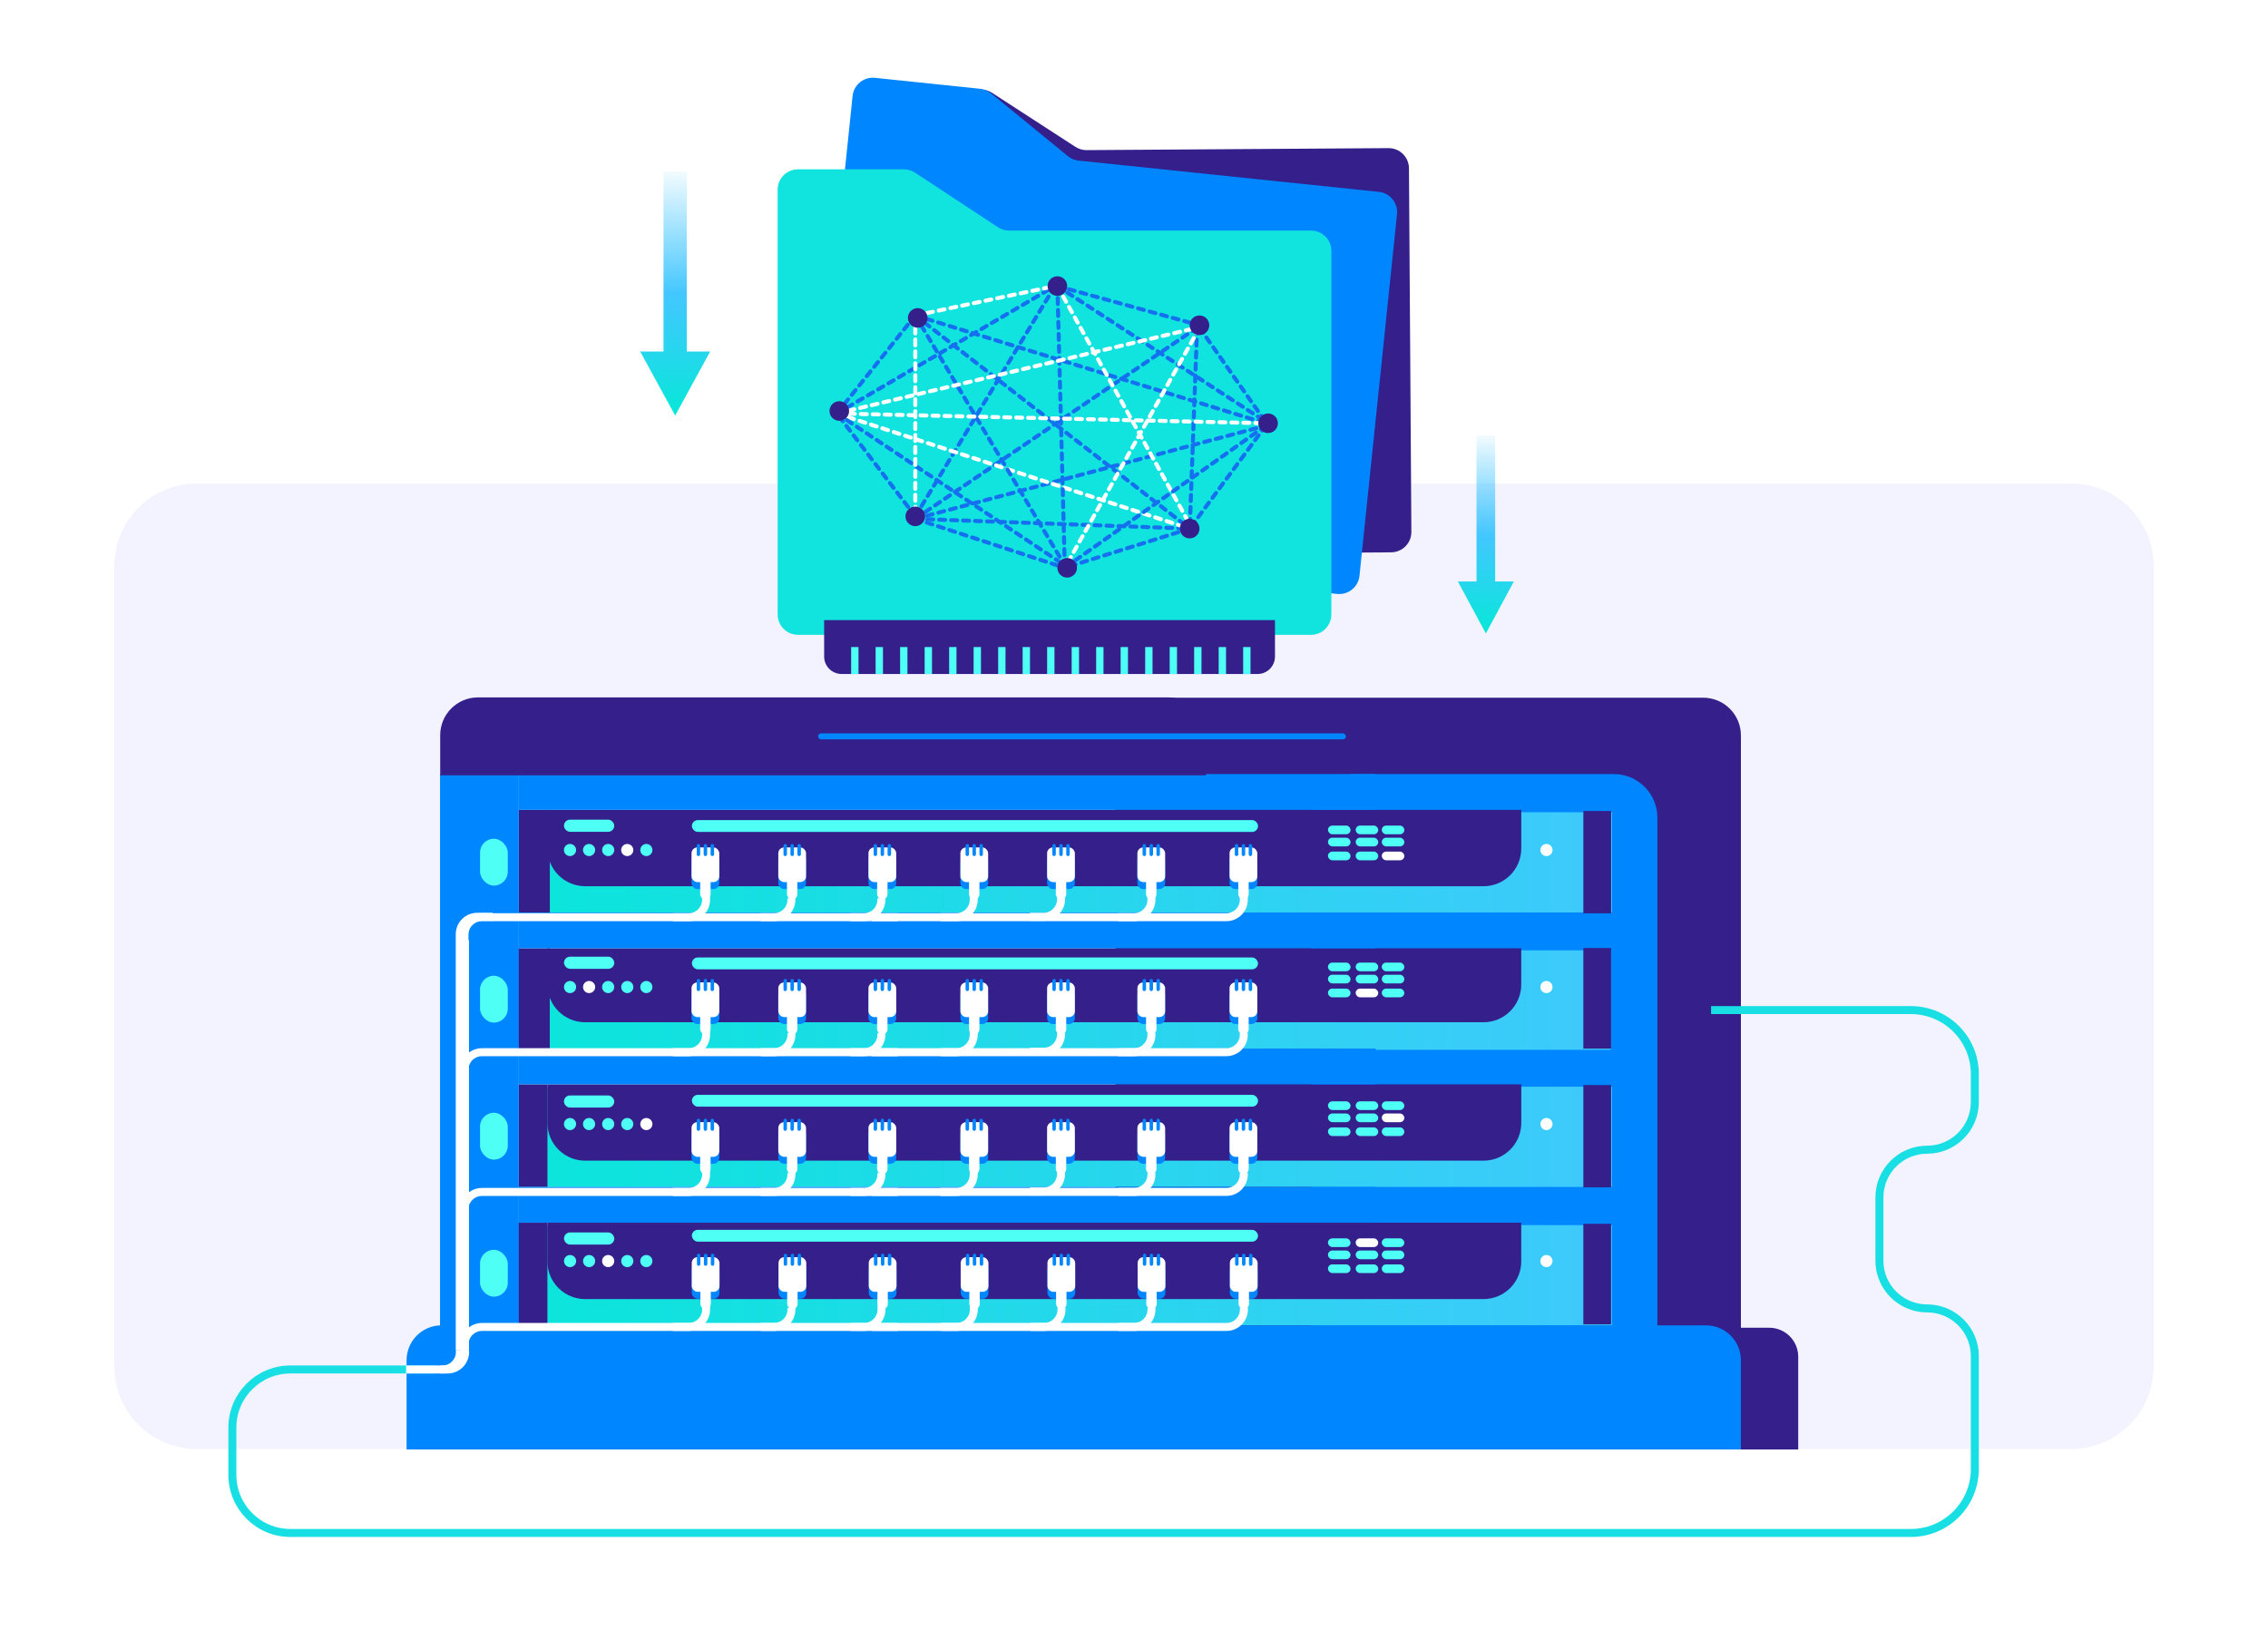 <svg width="330" height="240" viewBox="0 0 330 240" fill="none" xmlns="http://www.w3.org/2000/svg">
<g filter="url(#filter0_d_5_85794)">
<rect x="5" y="2" width="320" height="229" rx="12" fill="white"/>
<path d="M16.635 78.873C16.635 72.246 22.008 66.873 28.635 66.873H301.363C307.99 66.873 313.363 72.246 313.363 78.873V195.382C313.363 202.01 307.99 207.382 301.363 207.382H28.635C22.008 207.382 16.635 202.01 16.635 195.382V78.873Z" fill="#F3F3FF"/>
<path d="M162.314 98.043H247.811C250.847 98.043 253.308 100.504 253.308 103.54V206.749H162.314V98.043Z" fill="#341F8B"/>
<path d="M173.084 189.73H257.419C259.754 189.73 261.647 191.624 261.647 193.959V207.443H173.084V189.73Z" fill="#341F8B"/>
<path d="M190.793 115.499C190.793 111.996 193.633 109.156 197.135 109.156H234.81C238.313 109.156 241.152 111.996 241.152 115.499V189.731H190.793V115.499Z" fill="#0086FF"/>
<rect x="75.486" y="114.713" width="159.066" height="14.587" fill="url(#paint0_linear_5_85794)"/>
<path d="M79.649 114.365H221.35V119.982C221.35 123.018 218.889 125.479 215.853 125.479H85.146C82.11 125.479 79.649 123.018 79.649 119.982V114.365Z" fill="#341F8B"/>
<rect x="82.055" y="115.793" width="7.32" height="1.767" rx="0.883" fill="#4DFFF4"/>
<rect x="100.674" y="115.855" width="82.375" height="1.723" rx="0.862" fill="#4DFFF4"/>
<rect x="193.224" y="116.654" width="3.281" height="1.262" rx="0.631" fill="#4DFFF4"/>
<rect x="193.224" y="118.422" width="3.281" height="1.262" rx="0.631" fill="#4DFFF4"/>
<rect x="193.224" y="120.441" width="3.281" height="1.262" rx="0.631" fill="#4DFFF4"/>
<rect x="197.256" y="116.654" width="3.281" height="1.262" rx="0.631" fill="#4DFFF4"/>
<rect x="197.256" y="118.422" width="3.281" height="1.262" rx="0.631" fill="#4DFFF4"/>
<rect x="197.256" y="120.441" width="3.281" height="1.262" rx="0.631" fill="#4DFFF4"/>
<rect x="201.053" y="116.654" width="3.281" height="1.262" rx="0.631" fill="#4DFFF4"/>
<rect x="201.053" y="118.422" width="3.281" height="1.262" rx="0.631" fill="#4DFFF4"/>
<rect x="201.053" y="120.441" width="3.281" height="1.262" rx="0.631" fill="white"/>
<circle cx="94.047" cy="120.21" r="0.883" fill="#4DFFF4"/>
<circle cx="225.016" cy="120.21" r="0.883" fill="white"/>
<circle cx="91.266" cy="120.21" r="0.883" fill="white"/>
<circle cx="88.493" cy="120.21" r="0.883" fill="#4DFFF4"/>
<circle cx="85.711" cy="120.21" r="0.883" fill="#4DFFF4"/>
<circle cx="82.939" cy="120.21" r="0.883" fill="#4DFFF4"/>
<rect x="75.486" y="114.365" width="4.515" height="14.934" fill="#341F8B"/>
<rect x="230.382" y="114.531" width="4.038" height="14.892" fill="#341F8B"/>
<rect x="75.486" y="109.156" width="124.683" height="5.21" fill="#0086FF"/>
<rect x="75.51" y="134.812" width="158.89" height="14.476" fill="url(#paint1_linear_5_85794)"/>
<path d="M79.645 134.51H221.346V139.779C221.346 142.815 218.885 145.276 215.849 145.276H85.142C82.106 145.276 79.645 142.815 79.645 139.779V134.51Z" fill="#341F8B"/>
<rect x="82.061" y="135.734" width="7.32" height="1.767" rx="0.883" fill="#4DFFF4"/>
<rect x="100.669" y="135.848" width="82.375" height="1.723" rx="0.862" fill="#4DFFF4"/>
<rect x="193.223" y="136.594" width="3.281" height="1.262" rx="0.631" fill="#4DFFF4"/>
<rect x="193.223" y="138.361" width="3.281" height="1.262" rx="0.631" fill="#4DFFF4"/>
<rect x="193.223" y="140.381" width="3.281" height="1.262" rx="0.631" fill="#4DFFF4"/>
<rect x="197.255" y="136.594" width="3.281" height="1.262" rx="0.631" fill="#4DFFF4"/>
<rect x="197.255" y="138.361" width="3.281" height="1.262" rx="0.631" fill="#4DFFF4"/>
<rect x="197.255" y="140.381" width="3.281" height="1.262" rx="0.631" fill="white"/>
<rect x="201.052" y="136.594" width="3.281" height="1.262" rx="0.631" fill="#4DFFF4"/>
<rect x="201.052" y="138.361" width="3.281" height="1.262" rx="0.631" fill="#4DFFF4"/>
<rect x="201.052" y="140.381" width="3.281" height="1.262" rx="0.631" fill="#4DFFF4"/>
<circle cx="94.044" cy="140.151" r="0.883" fill="#4DFFF4"/>
<circle cx="225.012" cy="140.151" r="0.883" fill="white"/>
<circle cx="91.271" cy="140.151" r="0.883" fill="#4DFFF4"/>
<circle cx="88.489" cy="140.151" r="0.883" fill="#4DFFF4"/>
<circle cx="85.716" cy="140.151" r="0.883" fill="white"/>
<circle cx="82.944" cy="140.151" r="0.883" fill="#4DFFF4"/>
<rect x="75.134" y="134.51" width="4.862" height="14.587" fill="#341F8B"/>
<rect x="230.378" y="134.473" width="4.038" height="14.639" fill="#341F8B"/>
<rect x="75.481" y="129.301" width="124.683" height="5.21" fill="#0086FF"/>
<rect x="75.486" y="154.654" width="159.066" height="14.587" fill="url(#paint2_linear_5_85794)"/>
<path d="M79.649 154.307H221.35V159.924C221.35 162.959 218.889 165.42 215.853 165.42H85.146C82.11 165.42 79.649 162.959 79.649 159.924V154.307Z" fill="#341F8B"/>
<rect x="82.055" y="155.926" width="7.32" height="1.767" rx="0.883" fill="#4DFFF4"/>
<rect x="100.674" y="155.838" width="82.375" height="1.723" rx="0.862" fill="#4DFFF4"/>
<rect x="193.224" y="156.785" width="3.281" height="1.262" rx="0.631" fill="#4DFFF4"/>
<rect x="193.224" y="158.553" width="3.281" height="1.262" rx="0.631" fill="#4DFFF4"/>
<rect x="193.224" y="160.572" width="3.281" height="1.262" rx="0.631" fill="#4DFFF4"/>
<rect x="197.256" y="156.785" width="3.281" height="1.262" rx="0.631" fill="#4DFFF4"/>
<rect x="197.256" y="158.553" width="3.281" height="1.262" rx="0.631" fill="#4DFFF4"/>
<rect x="197.256" y="160.572" width="3.281" height="1.262" rx="0.631" fill="#4DFFF4"/>
<rect x="201.053" y="156.785" width="3.281" height="1.262" rx="0.631" fill="#4DFFF4"/>
<rect x="201.053" y="158.553" width="3.281" height="1.262" rx="0.631" fill="white"/>
<rect x="201.053" y="160.572" width="3.281" height="1.262" rx="0.631" fill="#4DFFF4"/>
<circle cx="94.047" cy="160.09" r="0.883" fill="white"/>
<circle cx="225.016" cy="160.09" r="0.883" fill="white"/>
<circle cx="91.266" cy="160.09" r="0.883" fill="#4DFFF4"/>
<circle cx="88.493" cy="160.09" r="0.883" fill="#4DFFF4"/>
<circle cx="85.711" cy="160.09" r="0.883" fill="#4DFFF4"/>
<circle cx="82.939" cy="160.09" r="0.883" fill="#4DFFF4"/>
<rect x="75.486" y="154.307" width="4.168" height="14.934" fill="#341F8B"/>
<rect x="230.382" y="154.412" width="4.038" height="14.892" fill="#341F8B"/>
<rect x="75.486" y="149.098" width="124.683" height="5.21" fill="#0086FF"/>
<rect x="75.481" y="174.797" width="159.066" height="14.587" fill="url(#paint3_linear_5_85794)"/>
<path d="M79.645 174.449H221.346V180.066C221.346 183.102 218.885 185.563 215.849 185.563H85.142C82.106 185.563 79.645 183.102 79.645 180.066V174.449Z" fill="#341F8B"/>
<rect x="82.061" y="175.865" width="7.32" height="1.767" rx="0.883" fill="#4DFFF4"/>
<rect x="100.669" y="175.482" width="82.375" height="1.723" rx="0.862" fill="#4DFFF4"/>
<rect x="193.223" y="176.727" width="3.281" height="1.262" rx="0.631" fill="#4DFFF4"/>
<rect x="193.223" y="178.494" width="3.281" height="1.262" rx="0.631" fill="#4DFFF4"/>
<rect x="193.223" y="180.514" width="3.281" height="1.262" rx="0.631" fill="#4DFFF4"/>
<rect x="197.255" y="176.727" width="3.281" height="1.262" rx="0.631" fill="white"/>
<rect x="197.255" y="178.494" width="3.281" height="1.262" rx="0.631" fill="#4DFFF4"/>
<rect x="197.255" y="180.514" width="3.281" height="1.262" rx="0.631" fill="#4DFFF4"/>
<rect x="201.052" y="176.727" width="3.281" height="1.262" rx="0.631" fill="#4DFFF4"/>
<rect x="201.052" y="178.494" width="3.281" height="1.262" rx="0.631" fill="#4DFFF4"/>
<rect x="201.052" y="180.514" width="3.281" height="1.262" rx="0.631" fill="#4DFFF4"/>
<circle cx="94.044" cy="180.03" r="0.883" fill="#4DFFF4"/>
<circle cx="225.012" cy="180.03" r="0.883" fill="white"/>
<circle cx="91.271" cy="180.03" r="0.883" fill="#4DFFF4"/>
<circle cx="88.489" cy="180.03" r="0.883" fill="white"/>
<circle cx="85.716" cy="180.03" r="0.883" fill="#4DFFF4"/>
<circle cx="82.944" cy="180.03" r="0.883" fill="#4DFFF4"/>
<rect x="75.134" y="174.449" width="4.515" height="14.934" fill="#341F8B"/>
<rect x="230.378" y="174.604" width="4.038" height="14.639" fill="#341F8B"/>
<rect x="75.481" y="169.24" width="124.683" height="5.21" fill="#0086FF"/>
<path d="M64.026 109.156H75.487V190.078H64.026V109.156Z" fill="#0086FF"/>
<rect x="69.844" y="118.57" width="4.038" height="6.815" rx="2.019" fill="#4DFFF4"/>
<rect x="69.844" y="138.51" width="4.038" height="6.815" rx="2.019" fill="#4DFFF4"/>
<rect x="69.844" y="158.449" width="4.038" height="6.815" rx="2.019" fill="#4DFFF4"/>
<rect x="69.844" y="178.391" width="4.038" height="6.815" rx="2.019" fill="#4DFFF4"/>
<path d="M59.157 194.459C59.157 191.656 61.429 189.385 64.231 189.385H248.227C251.029 189.385 253.301 191.656 253.301 194.459V207.445H59.157V194.459Z" fill="#0086FF"/>
<path d="M63.38 195.805H42.267C37.596 195.805 33.81 199.591 33.81 204.262V211.143C33.81 215.814 37.596 219.6 42.267 219.6H278.034C283.175 219.6 287.343 215.432 287.343 210.291V193.86C287.343 190.027 284.235 186.919 280.402 186.919V186.919C276.568 186.919 273.46 183.812 273.46 179.978V170.764C273.46 166.931 276.568 163.823 280.402 163.823V163.823C284.235 163.823 287.343 160.716 287.343 156.882V152.815C287.343 147.674 283.175 143.506 278.034 143.506H248.965" stroke="#17DFE3" stroke-width="1.164"/>
<path d="M66.895 193.027L66.895 132.464C66.895 131.063 68.031 129.927 69.432 129.927L71.69 129.927" stroke="white" stroke-width="1.164"/>
<path d="M67.658 193.027L67.658 133.334" stroke="white" stroke-width="1.164"/>
<rect x="100.619" y="120.844" width="4.038" height="5.048" rx="0.846" fill="#0086FF"/>
<rect x="100.619" y="119.832" width="4.038" height="5.048" rx="0.846" fill="white"/>
<rect x="101.878" y="123.619" width="1.514" height="3.786" rx="0.757" fill="white"/>
<rect x="101.878" y="119.328" width="1.767" height="0.505" rx="0.252" transform="rotate(90 101.878 119.328)" fill="#0086FF"/>
<rect x="102.893" y="119.328" width="1.767" height="0.505" rx="0.252" transform="rotate(90 102.893 119.328)" fill="#0086FF"/>
<rect x="103.899" y="119.328" width="1.767" height="0.505" rx="0.252" transform="rotate(90 103.899 119.328)" fill="#0086FF"/>
<path d="M102.737 126.887V127.452C102.737 128.853 101.602 129.989 100.2 129.989H97.912" stroke="white" stroke-width="1.164"/>
<rect x="113.245" y="120.844" width="4.038" height="5.048" rx="0.846" fill="#0086FF"/>
<rect x="113.245" y="119.832" width="4.038" height="5.048" rx="0.846" fill="white"/>
<rect x="114.504" y="123.619" width="1.514" height="3.786" rx="0.757" fill="white"/>
<rect x="114.504" y="119.328" width="1.767" height="0.505" rx="0.252" transform="rotate(90 114.504 119.328)" fill="#0086FF"/>
<rect x="115.519" y="119.328" width="1.767" height="0.505" rx="0.252" transform="rotate(90 115.519 119.328)" fill="#0086FF"/>
<rect x="116.534" y="119.328" width="1.767" height="0.505" rx="0.252" transform="rotate(90 116.534 119.328)" fill="#0086FF"/>
<path d="M115.15 127.23V127.451C115.15 128.852 114.014 129.988 112.613 129.988H110.67" stroke="white" stroke-width="1.164"/>
<rect x="126.363" y="120.842" width="4.038" height="5.048" rx="0.846" fill="#0086FF"/>
<rect x="126.363" y="119.832" width="4.038" height="5.048" rx="0.846" fill="white"/>
<rect x="127.623" y="123.619" width="1.514" height="3.786" rx="0.757" fill="white"/>
<rect x="127.623" y="119.328" width="1.767" height="0.505" rx="0.252" transform="rotate(90 127.623 119.328)" fill="#0086FF"/>
<rect x="128.638" y="119.328" width="1.767" height="0.505" rx="0.252" transform="rotate(90 128.638 119.328)" fill="#0086FF"/>
<rect x="129.653" y="119.328" width="1.767" height="0.505" rx="0.252" transform="rotate(90 129.653 119.328)" fill="#0086FF"/>
<path d="M128.241 127.23V127.451C128.241 128.852 127.105 129.988 125.704 129.988H123.76" stroke="white" stroke-width="1.164"/>
<rect x="139.738" y="120.844" width="4.038" height="5.048" rx="0.846" fill="#0086FF"/>
<rect x="139.738" y="119.832" width="4.038" height="5.048" rx="0.846" fill="white"/>
<rect x="140.997" y="123.619" width="1.514" height="3.786" rx="0.757" fill="white"/>
<rect x="140.997" y="119.328" width="1.767" height="0.505" rx="0.252" transform="rotate(90 140.997 119.328)" fill="#0086FF"/>
<rect x="142.003" y="119.328" width="1.767" height="0.505" rx="0.252" transform="rotate(90 142.003 119.328)" fill="#0086FF"/>
<rect x="143.018" y="119.328" width="1.767" height="0.505" rx="0.252" transform="rotate(90 143.018 119.328)" fill="#0086FF"/>
<path d="M141.678 126.887V127.452C141.678 128.853 140.542 129.989 139.141 129.989H136.853" stroke="white" stroke-width="1.164"/>
<rect x="152.357" y="120.844" width="4.038" height="5.048" rx="0.846" fill="#0086FF"/>
<rect x="152.357" y="119.832" width="4.038" height="5.048" rx="0.846" fill="white"/>
<rect x="153.625" y="123.619" width="1.514" height="3.786" rx="0.757" fill="white"/>
<rect x="153.625" y="119.328" width="1.767" height="0.505" rx="0.252" transform="rotate(90 153.625 119.328)" fill="#0086FF"/>
<rect x="154.631" y="119.328" width="1.767" height="0.505" rx="0.252" transform="rotate(90 154.631 119.328)" fill="#0086FF"/>
<rect x="155.646" y="119.328" width="1.767" height="0.505" rx="0.252" transform="rotate(90 155.646 119.328)" fill="#0086FF"/>
<path d="M154.381 127.152V127.392C154.381 128.793 153.245 129.929 151.844 129.929H149.838" stroke="white" stroke-width="1.164"/>
<rect x="165.493" y="120.844" width="4.038" height="5.048" rx="0.846" fill="#0086FF"/>
<rect x="165.493" y="119.832" width="4.038" height="5.048" rx="0.846" fill="white"/>
<rect x="166.753" y="123.619" width="1.514" height="3.786" rx="0.757" fill="white"/>
<rect x="166.753" y="119.328" width="1.767" height="0.505" rx="0.252" transform="rotate(90 166.753 119.328)" fill="#0086FF"/>
<rect x="167.768" y="119.328" width="1.767" height="0.505" rx="0.252" transform="rotate(90 167.768 119.328)" fill="#0086FF"/>
<rect x="168.773" y="119.328" width="1.767" height="0.505" rx="0.252" transform="rotate(90 168.773 119.328)" fill="#0086FF"/>
<path d="M167.537 126.715V127.452C167.537 128.853 166.401 129.989 165 129.989H162.711" stroke="white" stroke-width="1.164"/>
<rect x="178.903" y="120.844" width="4.038" height="5.048" rx="0.846" fill="#0086FF"/>
<rect x="178.903" y="119.832" width="4.038" height="5.048" rx="0.846" fill="white"/>
<rect x="180.172" y="123.619" width="1.514" height="3.786" rx="0.757" fill="white"/>
<rect x="180.172" y="119.328" width="1.767" height="0.505" rx="0.252" transform="rotate(90 180.172 119.328)" fill="#0086FF"/>
<rect x="181.177" y="119.328" width="1.767" height="0.505" rx="0.252" transform="rotate(90 181.177 119.328)" fill="#0086FF"/>
<rect x="182.192" y="119.328" width="1.767" height="0.505" rx="0.252" transform="rotate(90 182.192 119.328)" fill="#0086FF"/>
<path d="M180.976 126.541V127.451C180.976 128.852 179.84 129.988 178.439 129.988H126.863" stroke="white" stroke-width="1.164"/>
<path d="M67.582 134.125L67.582 132.526C67.582 131.125 68.717 129.989 70.118 129.989L130.655 129.989" stroke="white" stroke-width="1.164"/>
<rect x="100.619" y="140.486" width="4.038" height="5.048" rx="0.846" fill="#0086FF"/>
<rect x="100.619" y="139.477" width="4.038" height="5.048" rx="0.846" fill="white"/>
<rect x="101.878" y="143.264" width="1.514" height="3.786" rx="0.757" fill="white"/>
<rect x="101.878" y="138.973" width="1.767" height="0.505" rx="0.252" transform="rotate(90 101.878 138.973)" fill="#0086FF"/>
<rect x="102.893" y="138.973" width="1.767" height="0.505" rx="0.252" transform="rotate(90 102.893 138.973)" fill="#0086FF"/>
<rect x="103.899" y="138.973" width="1.767" height="0.505" rx="0.252" transform="rotate(90 103.899 138.973)" fill="#0086FF"/>
<path d="M102.737 146.531V147.096C102.737 148.497 101.602 149.633 100.2 149.633H97.912" stroke="white" stroke-width="1.164"/>
<rect x="113.245" y="140.488" width="4.038" height="5.048" rx="0.846" fill="#0086FF"/>
<rect x="113.245" y="139.477" width="4.038" height="5.048" rx="0.846" fill="white"/>
<rect x="114.504" y="143.264" width="1.514" height="3.786" rx="0.757" fill="white"/>
<rect x="114.504" y="138.973" width="1.767" height="0.505" rx="0.252" transform="rotate(90 114.504 138.973)" fill="#0086FF"/>
<rect x="115.519" y="138.973" width="1.767" height="0.505" rx="0.252" transform="rotate(90 115.519 138.973)" fill="#0086FF"/>
<rect x="116.534" y="138.973" width="1.767" height="0.505" rx="0.252" transform="rotate(90 116.534 138.973)" fill="#0086FF"/>
<path d="M115.15 146.875V147.095C115.15 148.496 114.014 149.632 112.613 149.632H110.67" stroke="white" stroke-width="1.164"/>
<rect x="126.363" y="140.486" width="4.038" height="5.048" rx="0.846" fill="#0086FF"/>
<rect x="126.363" y="139.477" width="4.038" height="5.048" rx="0.846" fill="white"/>
<rect x="127.623" y="143.264" width="1.514" height="3.786" rx="0.757" fill="white"/>
<rect x="127.623" y="138.973" width="1.767" height="0.505" rx="0.252" transform="rotate(90 127.623 138.973)" fill="#0086FF"/>
<rect x="128.638" y="138.973" width="1.767" height="0.505" rx="0.252" transform="rotate(90 128.638 138.973)" fill="#0086FF"/>
<rect x="129.653" y="138.973" width="1.767" height="0.505" rx="0.252" transform="rotate(90 129.653 138.973)" fill="#0086FF"/>
<path d="M128.241 146.875V147.095C128.241 148.496 127.105 149.632 125.704 149.632H123.76" stroke="white" stroke-width="1.164"/>
<rect x="139.738" y="140.488" width="4.038" height="5.048" rx="0.846" fill="#0086FF"/>
<rect x="139.738" y="139.477" width="4.038" height="5.048" rx="0.846" fill="white"/>
<rect x="140.997" y="143.264" width="1.514" height="3.786" rx="0.757" fill="white"/>
<rect x="140.997" y="138.973" width="1.767" height="0.505" rx="0.252" transform="rotate(90 140.997 138.973)" fill="#0086FF"/>
<rect x="142.003" y="138.973" width="1.767" height="0.505" rx="0.252" transform="rotate(90 142.003 138.973)" fill="#0086FF"/>
<rect x="143.018" y="138.973" width="1.767" height="0.505" rx="0.252" transform="rotate(90 143.018 138.973)" fill="#0086FF"/>
<path d="M141.678 146.531V147.096C141.678 148.497 140.542 149.633 139.141 149.633H136.853" stroke="white" stroke-width="1.164"/>
<rect x="152.357" y="140.488" width="4.038" height="5.048" rx="0.846" fill="#0086FF"/>
<rect x="152.357" y="139.477" width="4.038" height="5.048" rx="0.846" fill="white"/>
<rect x="153.625" y="143.264" width="1.514" height="3.786" rx="0.757" fill="white"/>
<rect x="153.625" y="138.973" width="1.767" height="0.505" rx="0.252" transform="rotate(90 153.625 138.973)" fill="#0086FF"/>
<rect x="154.631" y="138.973" width="1.767" height="0.505" rx="0.252" transform="rotate(90 154.631 138.973)" fill="#0086FF"/>
<rect x="155.646" y="138.973" width="1.767" height="0.505" rx="0.252" transform="rotate(90 155.646 138.973)" fill="#0086FF"/>
<path d="M154.381 146.797V147.036C154.381 148.437 153.245 149.573 151.844 149.573H149.838" stroke="white" stroke-width="1.164"/>
<rect x="165.493" y="140.488" width="4.038" height="5.048" rx="0.846" fill="#0086FF"/>
<rect x="165.493" y="139.477" width="4.038" height="5.048" rx="0.846" fill="white"/>
<rect x="166.753" y="143.264" width="1.514" height="3.786" rx="0.757" fill="white"/>
<rect x="166.753" y="138.973" width="1.767" height="0.505" rx="0.252" transform="rotate(90 166.753 138.973)" fill="#0086FF"/>
<rect x="167.768" y="138.973" width="1.767" height="0.505" rx="0.252" transform="rotate(90 167.768 138.973)" fill="#0086FF"/>
<rect x="168.773" y="138.973" width="1.767" height="0.505" rx="0.252" transform="rotate(90 168.773 138.973)" fill="#0086FF"/>
<path d="M167.537 146.875V147.095C167.537 148.496 166.401 149.632 165 149.632H162.711" stroke="white" stroke-width="1.164"/>
<rect x="178.903" y="140.488" width="4.038" height="5.048" rx="0.846" fill="#0086FF"/>
<rect x="178.903" y="139.477" width="4.038" height="5.048" rx="0.846" fill="white"/>
<rect x="180.172" y="143.264" width="1.514" height="3.786" rx="0.757" fill="white"/>
<rect x="180.172" y="138.973" width="1.767" height="0.505" rx="0.252" transform="rotate(90 180.172 138.973)" fill="#0086FF"/>
<rect x="181.177" y="138.973" width="1.767" height="0.505" rx="0.252" transform="rotate(90 181.177 138.973)" fill="#0086FF"/>
<rect x="182.192" y="138.973" width="1.767" height="0.505" rx="0.252" transform="rotate(90 182.192 138.973)" fill="#0086FF"/>
<path d="M180.976 146.875V147.095C180.976 148.496 179.84 149.632 178.439 149.632H126.863" stroke="white" stroke-width="1.164"/>
<path d="M67.582 153.77L67.582 152.171C67.582 150.769 68.717 149.634 70.118 149.634L130.655 149.634" stroke="white" stroke-width="1.164"/>
<rect x="100.619" y="160.822" width="4.038" height="5.048" rx="0.846" fill="#0086FF"/>
<rect x="100.619" y="159.812" width="4.038" height="5.048" rx="0.846" fill="white"/>
<rect x="101.878" y="163.6" width="1.514" height="3.786" rx="0.757" fill="white"/>
<rect x="101.878" y="159.309" width="1.767" height="0.505" rx="0.252" transform="rotate(90 101.878 159.309)" fill="#0086FF"/>
<rect x="102.893" y="159.309" width="1.767" height="0.505" rx="0.252" transform="rotate(90 102.893 159.309)" fill="#0086FF"/>
<rect x="103.899" y="159.309" width="1.767" height="0.505" rx="0.252" transform="rotate(90 103.899 159.309)" fill="#0086FF"/>
<path d="M102.737 166.867V167.432C102.737 168.833 101.602 169.969 100.2 169.969H97.912" stroke="white" stroke-width="1.164"/>
<rect x="113.245" y="160.824" width="4.038" height="5.048" rx="0.846" fill="#0086FF"/>
<rect x="113.245" y="159.812" width="4.038" height="5.048" rx="0.846" fill="white"/>
<rect x="114.504" y="163.6" width="1.514" height="3.786" rx="0.757" fill="white"/>
<rect x="114.504" y="159.309" width="1.767" height="0.505" rx="0.252" transform="rotate(90 114.504 159.309)" fill="#0086FF"/>
<rect x="115.519" y="159.309" width="1.767" height="0.505" rx="0.252" transform="rotate(90 115.519 159.309)" fill="#0086FF"/>
<rect x="116.534" y="159.309" width="1.767" height="0.505" rx="0.252" transform="rotate(90 116.534 159.309)" fill="#0086FF"/>
<path d="M115.15 167.211V167.431C115.15 168.832 114.014 169.968 112.613 169.968H110.67" stroke="white" stroke-width="1.164"/>
<rect x="126.363" y="160.822" width="4.038" height="5.048" rx="0.846" fill="#0086FF"/>
<rect x="126.363" y="159.812" width="4.038" height="5.048" rx="0.846" fill="white"/>
<rect x="127.623" y="163.6" width="1.514" height="3.786" rx="0.757" fill="white"/>
<rect x="127.623" y="159.309" width="1.767" height="0.505" rx="0.252" transform="rotate(90 127.623 159.309)" fill="#0086FF"/>
<rect x="128.638" y="159.309" width="1.767" height="0.505" rx="0.252" transform="rotate(90 128.638 159.309)" fill="#0086FF"/>
<rect x="129.653" y="159.309" width="1.767" height="0.505" rx="0.252" transform="rotate(90 129.653 159.309)" fill="#0086FF"/>
<path d="M128.241 167.211V167.431C128.241 168.832 127.105 169.968 125.704 169.968H123.76" stroke="white" stroke-width="1.164"/>
<rect x="139.738" y="160.824" width="4.038" height="5.048" rx="0.846" fill="#0086FF"/>
<rect x="139.738" y="159.812" width="4.038" height="5.048" rx="0.846" fill="white"/>
<rect x="140.997" y="163.6" width="1.514" height="3.786" rx="0.757" fill="white"/>
<rect x="140.997" y="159.309" width="1.767" height="0.505" rx="0.252" transform="rotate(90 140.997 159.309)" fill="#0086FF"/>
<rect x="142.003" y="159.309" width="1.767" height="0.505" rx="0.252" transform="rotate(90 142.003 159.309)" fill="#0086FF"/>
<rect x="143.018" y="159.309" width="1.767" height="0.505" rx="0.252" transform="rotate(90 143.018 159.309)" fill="#0086FF"/>
<path d="M141.678 166.867V167.432C141.678 168.833 140.542 169.969 139.141 169.969H136.853" stroke="white" stroke-width="1.164"/>
<rect x="152.356" y="160.824" width="4.038" height="5.048" rx="0.846" fill="#0086FF"/>
<rect x="152.356" y="159.812" width="4.038" height="5.048" rx="0.846" fill="white"/>
<rect x="153.625" y="163.6" width="1.514" height="3.786" rx="0.757" fill="white"/>
<rect x="153.625" y="159.309" width="1.767" height="0.505" rx="0.252" transform="rotate(90 153.625 159.309)" fill="#0086FF"/>
<rect x="154.631" y="159.309" width="1.767" height="0.505" rx="0.252" transform="rotate(90 154.631 159.309)" fill="#0086FF"/>
<rect x="155.646" y="159.309" width="1.767" height="0.505" rx="0.252" transform="rotate(90 155.646 159.309)" fill="#0086FF"/>
<path d="M154.381 167.133V167.372C154.381 168.773 153.245 169.909 151.844 169.909H149.838" stroke="white" stroke-width="1.164"/>
<rect x="165.493" y="160.824" width="4.038" height="5.048" rx="0.846" fill="#0086FF"/>
<rect x="165.493" y="159.812" width="4.038" height="5.048" rx="0.846" fill="white"/>
<rect x="166.753" y="163.6" width="1.514" height="3.786" rx="0.757" fill="white"/>
<rect x="166.753" y="159.309" width="1.767" height="0.505" rx="0.252" transform="rotate(90 166.753 159.309)" fill="#0086FF"/>
<rect x="167.768" y="159.309" width="1.767" height="0.505" rx="0.252" transform="rotate(90 167.768 159.309)" fill="#0086FF"/>
<rect x="168.773" y="159.309" width="1.767" height="0.505" rx="0.252" transform="rotate(90 168.773 159.309)" fill="#0086FF"/>
<path d="M167.537 167.211V167.431C167.537 168.832 166.401 169.968 165 169.968H162.711" stroke="white" stroke-width="1.164"/>
<rect x="178.903" y="160.824" width="4.038" height="5.048" rx="0.846" fill="#0086FF"/>
<rect x="178.903" y="159.812" width="4.038" height="5.048" rx="0.846" fill="white"/>
<rect x="180.172" y="163.6" width="1.514" height="3.786" rx="0.757" fill="white"/>
<rect x="180.172" y="159.309" width="1.767" height="0.505" rx="0.252" transform="rotate(90 180.172 159.309)" fill="#0086FF"/>
<rect x="181.177" y="159.309" width="1.767" height="0.505" rx="0.252" transform="rotate(90 181.177 159.309)" fill="#0086FF"/>
<rect x="182.192" y="159.309" width="1.767" height="0.505" rx="0.252" transform="rotate(90 182.192 159.309)" fill="#0086FF"/>
<path d="M180.976 167.211V167.431C180.976 168.832 179.84 169.968 178.439 169.968H126.863" stroke="white" stroke-width="1.164"/>
<path d="M67.582 174.107L67.582 172.508C67.582 171.107 68.717 169.971 70.118 169.971L130.655 169.971" stroke="white" stroke-width="1.164"/>
<rect x="100.651" y="180.471" width="4.038" height="5.048" rx="0.846" fill="#0086FF"/>
<rect x="100.651" y="179.459" width="4.038" height="5.048" rx="0.846" fill="white"/>
<rect x="101.91" y="183.246" width="1.514" height="3.786" rx="0.757" fill="white"/>
<rect x="101.91" y="178.955" width="1.767" height="0.505" rx="0.252" transform="rotate(90 101.91 178.955)" fill="#0086FF"/>
<rect x="102.925" y="178.955" width="1.767" height="0.505" rx="0.252" transform="rotate(90 102.925 178.955)" fill="#0086FF"/>
<rect x="103.931" y="178.955" width="1.767" height="0.505" rx="0.252" transform="rotate(90 103.931 178.955)" fill="#0086FF"/>
<path d="M102.741 186.514V187.079C102.741 188.48 101.605 189.616 100.204 189.616H97.916" stroke="white" stroke-width="1.164"/>
<rect x="113.277" y="180.471" width="4.038" height="5.048" rx="0.846" fill="#0086FF"/>
<rect x="113.277" y="179.459" width="4.038" height="5.048" rx="0.846" fill="white"/>
<rect x="114.536" y="183.246" width="1.514" height="3.786" rx="0.757" fill="white"/>
<rect x="114.536" y="178.955" width="1.767" height="0.505" rx="0.252" transform="rotate(90 114.536 178.955)" fill="#0086FF"/>
<rect x="115.552" y="178.955" width="1.767" height="0.505" rx="0.252" transform="rotate(90 115.552 178.955)" fill="#0086FF"/>
<rect x="116.566" y="178.955" width="1.767" height="0.505" rx="0.252" transform="rotate(90 116.566 178.955)" fill="#0086FF"/>
<path d="M115.154 186.857V187.078C115.154 188.479 114.018 189.615 112.617 189.615H110.674" stroke="white" stroke-width="1.164"/>
<rect x="126.407" y="180.469" width="4.038" height="5.048" rx="0.846" fill="#0086FF"/>
<rect x="126.407" y="179.459" width="4.038" height="5.048" rx="0.846" fill="white"/>
<rect x="127.666" y="183.246" width="1.514" height="3.786" rx="0.757" fill="white"/>
<rect x="127.666" y="178.955" width="1.767" height="0.505" rx="0.252" transform="rotate(90 127.666 178.955)" fill="#0086FF"/>
<rect x="128.681" y="178.955" width="1.767" height="0.505" rx="0.252" transform="rotate(90 128.681 178.955)" fill="#0086FF"/>
<rect x="129.687" y="178.955" width="1.767" height="0.505" rx="0.252" transform="rotate(90 129.687 178.955)" fill="#0086FF"/>
<path d="M128.256 186.514V187.079C128.256 188.48 127.12 189.616 125.719 189.616H123.775" stroke="white" stroke-width="1.164"/>
<rect x="139.782" y="180.471" width="4.038" height="5.048" rx="0.846" fill="#0086FF"/>
<rect x="139.782" y="179.459" width="4.038" height="5.048" rx="0.846" fill="white"/>
<rect x="141.042" y="183.246" width="1.514" height="3.786" rx="0.757" fill="white"/>
<rect x="141.042" y="178.955" width="1.767" height="0.505" rx="0.252" transform="rotate(90 141.042 178.955)" fill="#0086FF"/>
<rect x="142.047" y="178.955" width="1.767" height="0.505" rx="0.252" transform="rotate(90 142.047 178.955)" fill="#0086FF"/>
<rect x="143.062" y="178.955" width="1.767" height="0.505" rx="0.252" transform="rotate(90 143.062 178.955)" fill="#0086FF"/>
<path d="M141.694 186.514V187.079C141.694 188.48 140.558 189.616 139.157 189.616H136.869" stroke="white" stroke-width="1.164"/>
<rect x="152.405" y="180.469" width="4.038" height="5.048" rx="0.846" fill="#0086FF"/>
<rect x="152.405" y="179.459" width="4.038" height="5.048" rx="0.846" fill="white"/>
<rect x="153.664" y="183.246" width="1.514" height="3.786" rx="0.757" fill="white"/>
<rect x="153.664" y="178.955" width="1.767" height="0.505" rx="0.252" transform="rotate(90 153.664 178.955)" fill="#0086FF"/>
<rect x="154.679" y="178.955" width="1.767" height="0.505" rx="0.252" transform="rotate(90 154.679 178.955)" fill="#0086FF"/>
<rect x="155.685" y="178.955" width="1.767" height="0.505" rx="0.252" transform="rotate(90 155.685 178.955)" fill="#0086FF"/>
<path d="M154.451 186.857V187.078C154.451 188.479 153.315 189.615 151.914 189.615H149.97" stroke="white" stroke-width="1.164"/>
<rect x="165.53" y="180.471" width="4.038" height="5.048" rx="0.846" fill="#0086FF"/>
<rect x="165.53" y="179.459" width="4.038" height="5.048" rx="0.846" fill="white"/>
<rect x="166.79" y="183.246" width="1.514" height="3.786" rx="0.757" fill="white"/>
<rect x="166.79" y="178.955" width="1.767" height="0.505" rx="0.252" transform="rotate(90 166.79 178.955)" fill="#0086FF"/>
<rect x="167.795" y="178.955" width="1.767" height="0.505" rx="0.252" transform="rotate(90 167.795 178.955)" fill="#0086FF"/>
<rect x="168.81" y="178.955" width="1.767" height="0.505" rx="0.252" transform="rotate(90 168.81 178.955)" fill="#0086FF"/>
<path d="M167.545 186.857V187.078C167.545 188.479 166.409 189.615 165.008 189.615H162.72" stroke="white" stroke-width="1.164"/>
<rect x="178.948" y="180.471" width="4.038" height="5.048" rx="0.846" fill="#0086FF"/>
<rect x="178.948" y="179.459" width="4.038" height="5.048" rx="0.846" fill="white"/>
<rect x="180.216" y="183.246" width="1.514" height="3.786" rx="0.757" fill="white"/>
<rect x="180.216" y="178.955" width="1.767" height="0.505" rx="0.252" transform="rotate(90 180.216 178.955)" fill="#0086FF"/>
<rect x="181.222" y="178.955" width="1.767" height="0.505" rx="0.252" transform="rotate(90 181.222 178.955)" fill="#0086FF"/>
<rect x="182.237" y="178.955" width="1.767" height="0.505" rx="0.252" transform="rotate(90 182.237 178.955)" fill="#0086FF"/>
<path d="M180.992 186.857V187.078C180.992 188.479 179.856 189.615 178.455 189.615H126.88" stroke="white" stroke-width="1.164"/>
<path d="M67.597 193.752L67.597 192.153C67.597 190.752 68.733 189.616 70.134 189.616L130.671 189.616" stroke="white" stroke-width="1.164"/>
<path d="M66.915 193.029V193.269C66.915 194.67 65.779 195.806 64.378 195.806H64.139" stroke="white" stroke-width="1.164"/>
<path d="M67.674 193.029V193.269C67.674 194.67 66.538 195.806 65.136 195.806H59.092" stroke="white" stroke-width="1.164"/>
<path d="M64.051 103.497C64.051 100.461 66.512 98 69.548 98H169.972C173.008 98 175.469 100.461 175.469 103.497V109.345H64.051V103.497Z" fill="#341F8B"/>
<rect x="119.032" y="103.236" width="76.8" height="0.873" rx="0.436" fill="#0086FF"/>
<path d="M124.38 12.626C124.37 10.991 125.686 9.657 127.321 9.646L142.726 9.545C143.304 9.541 143.87 9.706 144.356 10.021L156.474 17.88C156.959 18.194 157.526 18.36 158.104 18.356L202.029 18.066C203.664 18.055 204.998 19.371 205.009 21.006L205.359 73.909C205.369 75.544 204.053 76.878 202.418 76.888L127.769 77.382C126.134 77.392 124.8 76.076 124.789 74.441L124.38 12.626Z" fill="#341F8B"/>
<path d="M124.055 10.471C124.224 8.845 125.679 7.665 127.305 7.834L142.627 9.43C143.202 9.49 143.747 9.717 144.195 10.083L155.376 19.229C155.824 19.595 156.369 19.822 156.944 19.882L200.634 24.432C202.26 24.601 203.441 26.057 203.272 27.683L197.807 80.304C197.638 81.93 196.183 83.111 194.558 82.941L120.308 75.208C118.682 75.039 117.501 73.584 117.67 71.958L124.055 10.471Z" fill="#0086FF"/>
<path d="M113.148 24.112C113.148 22.477 114.474 21.152 116.108 21.152H131.514C132.092 21.152 132.657 21.322 133.14 21.64L145.207 29.578C145.69 29.896 146.255 30.065 146.834 30.065H190.76C192.394 30.065 193.719 31.39 193.719 33.025V85.929C193.719 87.564 192.394 88.889 190.76 88.889H116.108C114.474 88.889 113.148 87.564 113.148 85.929V24.112Z" fill="#11E3DF"/>
<path d="M133.175 71.653L121.767 56.68" stroke="#1570EF" stroke-width="0.582" stroke-linecap="round" stroke-dasharray="0.87 0.87"/>
<path d="M133.177 71.653L153.498 38.141" stroke="#1570EF" stroke-width="0.582" stroke-linecap="round" stroke-dasharray="0.87 0.87"/>
<path d="M133.177 72.009L174.175 44.201" stroke="#1570EF" stroke-width="0.582" stroke-linecap="round" stroke-dasharray="0.87 0.87"/>
<path d="M133.177 72.01L184.157 58.463" stroke="#1570EF" stroke-width="0.582" stroke-linecap="round" stroke-dasharray="0.87 0.87"/>
<path d="M121.767 56.679L153.496 38.141" stroke="#1570EF" stroke-width="0.582" stroke-linecap="round" stroke-dasharray="0.87 0.87"/>
<path d="M121.767 56.678L133.175 42.418" stroke="#1570EF" stroke-width="0.582" stroke-linecap="round" stroke-dasharray="0.87 0.87"/>
<path d="M133.177 42.419L153.498 38.141" stroke="white" stroke-width="0.582" stroke-linecap="round" stroke-dasharray="0.87 0.87"/>
<path d="M153.853 38.141L174.531 43.845" stroke="#1570EF" stroke-width="0.582" stroke-linecap="round" stroke-dasharray="0.87 0.87"/>
<path d="M133.177 42.418L184.157 58.104" stroke="#1570EF" stroke-width="0.582" stroke-linecap="round" stroke-dasharray="0.87 0.87"/>
<path d="M153.853 38.141L184.513 58.105" stroke="#1570EF" stroke-width="0.582" stroke-linecap="round" stroke-dasharray="0.87 0.87"/>
<path d="M174.539 44.201L184.522 58.462" stroke="#1570EF" stroke-width="0.582" stroke-linecap="round" stroke-dasharray="0.87 0.87"/>
<path d="M133.177 72.01L173.105 73.436" stroke="#1570EF" stroke-width="0.582" stroke-linecap="round" stroke-dasharray="0.87 0.87"/>
<path d="M121.767 56.68L173.104 73.436M121.767 56.68L173.104 73.436" stroke="white" stroke-width="0.582" stroke-linecap="round" stroke-dasharray="0.87 0.87"/>
<path d="M133.177 42.418L173.105 73.434" stroke="#1570EF" stroke-width="0.582" stroke-linecap="round" stroke-dasharray="0.87 0.87"/>
<path d="M153.853 38.141L173.461 73.435" stroke="white" stroke-width="0.582" stroke-linecap="round" stroke-dasharray="0.87 0.87"/>
<path d="M174.18 44.201L173.111 73.435" stroke="#1570EF" stroke-width="0.582" stroke-linecap="round" stroke-dasharray="0.87 0.87"/>
<path d="M184.163 58.463L173.111 73.436" stroke="#1570EF" stroke-width="0.582" stroke-linecap="round" stroke-dasharray="0.87 0.87"/>
<path d="M133.177 72.01L154.924 79.14" stroke="#1570EF" stroke-width="0.582" stroke-linecap="round" stroke-dasharray="0.87 0.87"/>
<path d="M121.767 56.68L154.922 78.783" stroke="#1570EF" stroke-width="0.582" stroke-linecap="round" stroke-dasharray="0.87 0.87"/>
<path d="M133.177 42.418L154.924 78.782" stroke="#1570EF" stroke-width="0.582" stroke-linecap="round" stroke-dasharray="0.87 0.87"/>
<path d="M133.177 42.418V71.381" stroke="white" stroke-width="0.582" stroke-linecap="round" stroke-dasharray="0.87 0.87"/>
<path d="M153.853 38.141L154.923 78.783" stroke="#1570EF" stroke-width="0.582" stroke-linecap="round" stroke-dasharray="0.87 0.87"/>
<path d="M174.542 44.201L154.934 79.139" stroke="white" stroke-width="0.582" stroke-linecap="round" stroke-dasharray="0.87 0.87"/>
<path d="M121.767 56.679L174.174 44.201" stroke="white" stroke-width="0.582" stroke-linecap="round" stroke-dasharray="0.87 0.87"/>
<path d="M121.767 56.68L184.156 58.106" stroke="white" stroke-width="0.582" stroke-linecap="round" stroke-dasharray="0.87 0.87"/>
<path d="M184.168 58.463L154.934 79.14" stroke="#1570EF" stroke-width="0.582" stroke-linecap="round" stroke-dasharray="0.87 0.87"/>
<path d="M173.116 73.436L154.934 79.14" stroke="#1570EF" stroke-width="0.582" stroke-linecap="round" stroke-dasharray="0.87 0.87"/>
<circle cx="133.531" cy="42.776" r="1.426" fill="#341F8B"/>
<circle cx="133.174" cy="71.653" r="1.426" fill="#341F8B"/>
<circle cx="122.121" cy="56.322" r="1.426" fill="#341F8B"/>
<circle cx="184.509" cy="58.106" r="1.426" fill="#341F8B"/>
<circle cx="153.851" cy="38.141" r="1.426" fill="#341F8B"/>
<circle cx="155.279" cy="79.139" r="1.426" fill="#341F8B"/>
<circle cx="174.527" cy="43.844" r="1.426" fill="#341F8B"/>
<circle cx="173.099" cy="73.436" r="1.426" fill="#341F8B"/>
<path d="M119.915 86.75H185.513V92.056C185.513 93.457 184.377 94.593 182.976 94.593H122.452C121.051 94.593 119.915 93.457 119.915 92.056V86.75Z" fill="#341F8B"/>
<rect x="123.844" y="90.672" width="1.07" height="3.922" fill="#4DFFF4"/>
<rect x="127.406" y="90.672" width="1.07" height="3.922" fill="#4DFFF4"/>
<rect x="130.968" y="90.672" width="1.07" height="3.922" fill="#4DFFF4"/>
<rect x="134.539" y="90.672" width="1.07" height="3.922" fill="#4DFFF4"/>
<rect x="138.102" y="90.672" width="1.07" height="3.922" fill="#4DFFF4"/>
<rect x="141.664" y="90.672" width="1.07" height="3.922" fill="#4DFFF4"/>
<rect x="145.235" y="90.672" width="1.07" height="3.922" fill="#4DFFF4"/>
<rect x="148.797" y="90.672" width="1.07" height="3.922" fill="#4DFFF4"/>
<rect x="152.359" y="90.672" width="1.07" height="3.922" fill="#4DFFF4"/>
<rect x="155.93" y="90.672" width="1.07" height="3.922" fill="#4DFFF4"/>
<rect x="159.492" y="90.672" width="1.07" height="3.922" fill="#4DFFF4"/>
<rect x="163.054" y="90.672" width="1.07" height="3.922" fill="#4DFFF4"/>
<rect x="166.626" y="90.672" width="1.07" height="3.922" fill="#4DFFF4"/>
<rect x="170.188" y="90.672" width="1.07" height="3.922" fill="#4DFFF4"/>
<rect x="173.75" y="90.672" width="1.07" height="3.922" fill="#4DFFF4"/>
<rect x="177.321" y="90.672" width="1.07" height="3.922" fill="#4DFFF4"/>
<rect x="180.883" y="90.672" width="1.07" height="3.922" fill="#4DFFF4"/>
<path d="M96.542 21.49H99.936V48.108H96.542V21.49Z" fill="url(#paint4_linear_5_85794)"/>
<path d="M98.239 56.981L93.148 47.665H103.33L98.239 56.981Z" fill="url(#paint5_linear_5_85794)"/>
<path d="M214.839 59.891H217.554V81.491H214.839V59.891Z" fill="url(#paint6_linear_5_85794)"/>
<path d="M216.197 88.691L212.124 81.131H220.269L216.197 88.691Z" fill="url(#paint7_linear_5_85794)"/>
</g>
<defs>
<filter id="filter0_d_5_85794" x="0.345" y="0.836" width="329.309" height="238.309" filterUnits="userSpaceOnUse" color-interpolation-filters="sRGB">
<feFlood flood-opacity="0" result="BackgroundImageFix"/>
<feColorMatrix in="SourceAlpha" type="matrix" values="0 0 0 0 0 0 0 0 0 0 0 0 0 0 0 0 0 0 127 0" result="hardAlpha"/>
<feOffset dy="3.491"/>
<feGaussianBlur stdDeviation="2.327"/>
<feComposite in2="hardAlpha" operator="out"/>
<feColorMatrix type="matrix" values="0 0 0 0 0.863 0 0 0 0 0.898 0 0 0 0 0.965 0 0 0 0.5 0"/>
<feBlend mode="normal" in2="BackgroundImageFix" result="effect1_dropShadow_5_85794"/>
<feBlend mode="normal" in="SourceGraphic" in2="effect1_dropShadow_5_85794" result="shape"/>
</filter>
<linearGradient id="paint0_linear_5_85794" x1="65.492" y1="122.006" x2="248.664" y2="122.006" gradientUnits="userSpaceOnUse">
<stop stop-color="#07E7D9"/>
<stop offset="1" stop-color="#43C7FF"/>
</linearGradient>
<linearGradient id="paint1_linear_5_85794" x1="65.527" y1="142.05" x2="248.497" y2="142.05" gradientUnits="userSpaceOnUse">
<stop stop-color="#07E7D9"/>
<stop offset="1" stop-color="#43C7FF"/>
</linearGradient>
<linearGradient id="paint2_linear_5_85794" x1="65.492" y1="161.948" x2="248.664" y2="161.948" gradientUnits="userSpaceOnUse">
<stop stop-color="#07E7D9"/>
<stop offset="1" stop-color="#43C7FF"/>
</linearGradient>
<linearGradient id="paint3_linear_5_85794" x1="65.487" y1="182.09" x2="248.66" y2="182.09" gradientUnits="userSpaceOnUse">
<stop stop-color="#07E7D9"/>
<stop offset="1" stop-color="#43C7FF"/>
</linearGradient>
<linearGradient id="paint4_linear_5_85794" x1="98.198" y1="20.163" x2="98.198" y2="56.894" gradientUnits="userSpaceOnUse">
<stop stop-color="#43C7FF" stop-opacity="0"/>
<stop offset="0.52" stop-color="#43C7FF"/>
<stop offset="1" stop-color="#07E7D9"/>
</linearGradient>
<linearGradient id="paint5_linear_5_85794" x1="98.198" y1="20.163" x2="98.198" y2="56.894" gradientUnits="userSpaceOnUse">
<stop stop-color="#43C7FF" stop-opacity="0"/>
<stop offset="0.52" stop-color="#43C7FF"/>
<stop offset="1" stop-color="#07E7D9"/>
</linearGradient>
<linearGradient id="paint6_linear_5_85794" x1="216.163" y1="58.813" x2="216.163" y2="88.62" gradientUnits="userSpaceOnUse">
<stop stop-color="#43C7FF" stop-opacity="0"/>
<stop offset="0.52" stop-color="#43C7FF"/>
<stop offset="1" stop-color="#07E7D9"/>
</linearGradient>
<linearGradient id="paint7_linear_5_85794" x1="216.163" y1="58.813" x2="216.163" y2="88.62" gradientUnits="userSpaceOnUse">
<stop stop-color="#43C7FF" stop-opacity="0"/>
<stop offset="0.52" stop-color="#43C7FF"/>
<stop offset="1" stop-color="#07E7D9"/>
</linearGradient>
</defs>
</svg>
